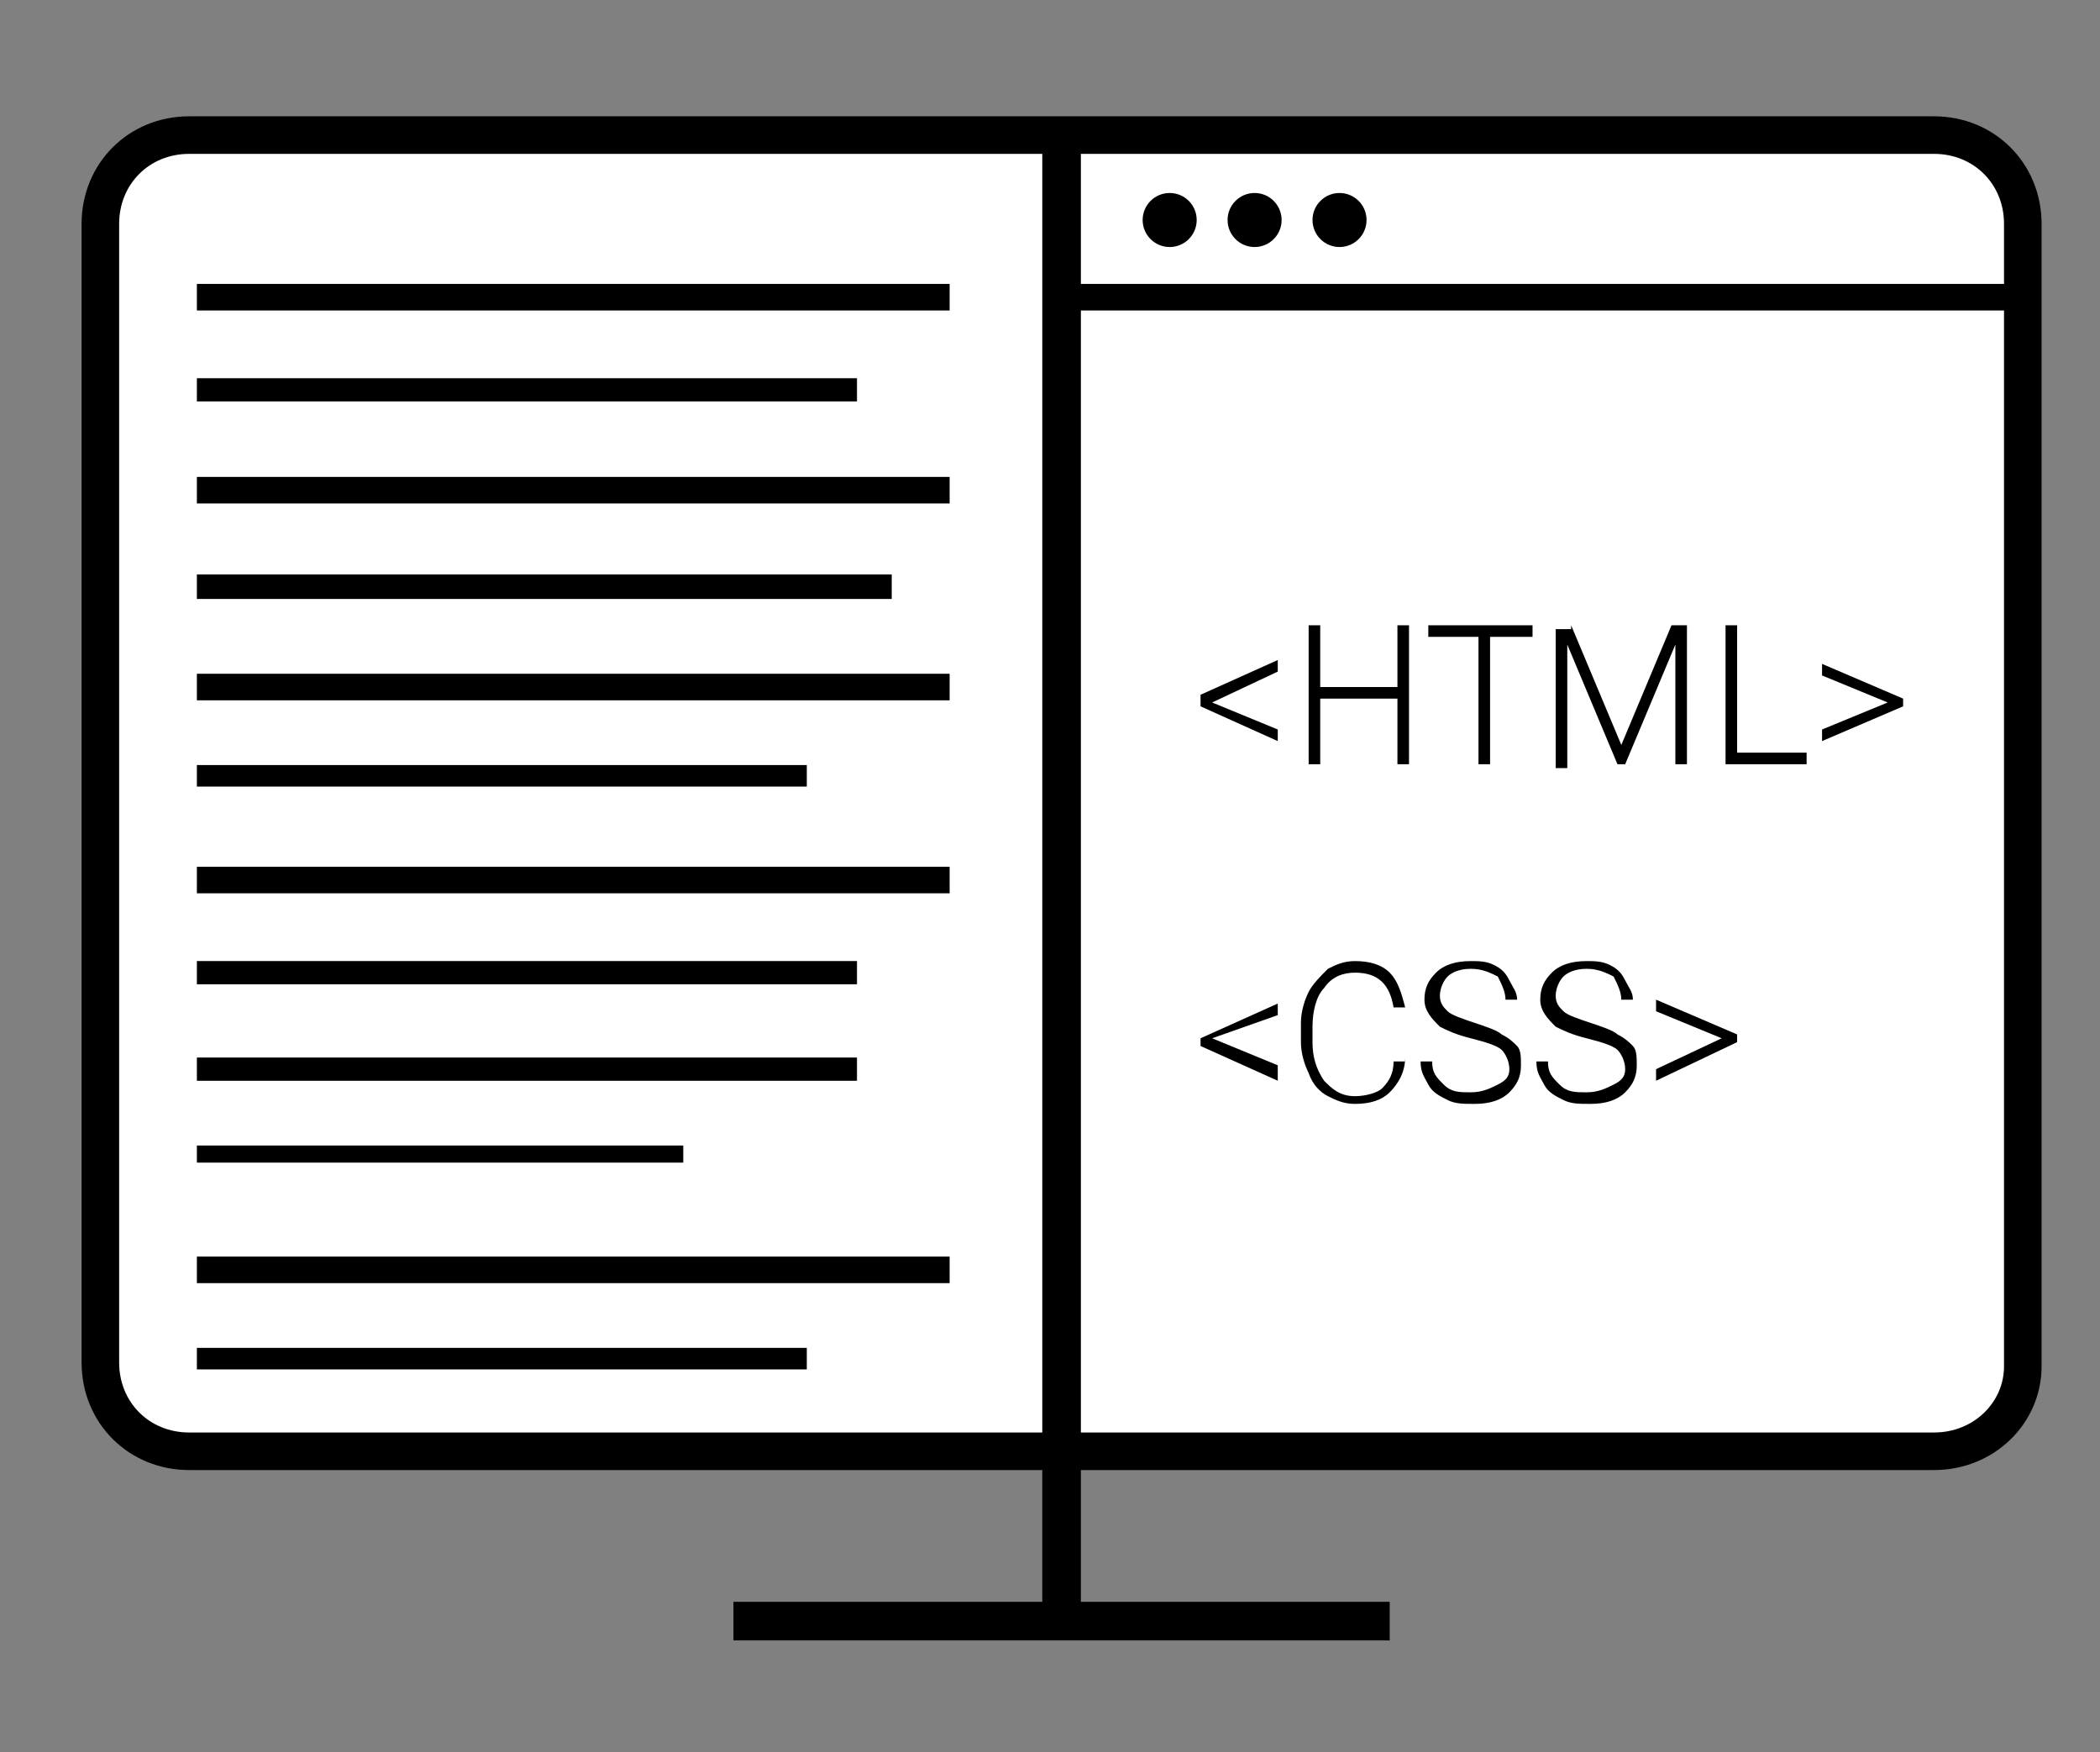 <?xml version="1.0" encoding="utf-8"?>
<!-- Generator: Adobe Illustrator 23.0.3, SVG Export Plug-In . SVG Version: 6.00 Build 0)  -->
<svg version="1.1" id="Layer_1" xmlns="http://www.w3.org/2000/svg" xmlns:xlink="http://www.w3.org/1999/xlink" x="0px" y="0px"
	 viewBox="0 0 54.4 45.4" style="enable-background:new 0 0 54.4 45.4;" xml:space="preserve">
<rect x="0" y="0" width="54.4" height="45.4" fill="#808080" stroke="none"/>
<style type="text/css">
	.st0{fill:#FFFFFF;stroke:#000000;stroke-width:0.973;stroke-miterlimit:10;}
	.st1{fill:#FFFFFF;stroke:#000000;stroke-miterlimit:10;}
	.st2{fill:#FFFFFF;stroke:#000000;stroke-width:0.688;stroke-miterlimit:10;}
	.st3{fill:#FFFFFF;stroke:#000000;stroke-width:0.602;stroke-miterlimit:10;}
	.st4{fill:#FFFFFF;stroke:#000000;stroke-width:0.636;stroke-miterlimit:10;}
	.st5{fill:#FFFFFF;stroke:#000000;stroke-width:0.558;stroke-miterlimit:10;}
	.st6{fill:#FFFFFF;stroke:#000000;stroke-width:0.443;stroke-miterlimit:10;}
</style>
<g>
	<path class="st0" d="M50.1,37.6H4.9c-1.3,0-2.3-1-2.3-2.3V5.8c0-1.3,1-2.3,2.3-2.3h45.2c1.3,0,2.3,1,2.3,2.3v29.6
		C52.4,36.6,51.4,37.6,50.1,37.6z"/>
	<line class="st1" x1="36" y1="42" x2="19" y2="42"/>
	<line class="st2" x1="27.5" y1="7.7" x2="52.4" y2="7.7"/>
	<circle cx="30.3" cy="5.7" r="0.7"/>
	<circle cx="32.5" cy="5.7" r="0.7"/>
	<circle cx="34.7" cy="5.7" r="0.7"/>
	<polyline class="st1" points="27.5,3.5 27.5,37.6 27.5,42 	"/>
	<line class="st2" x1="5.1" y1="7.7" x2="24.6" y2="7.7"/>
	<line class="st3" x1="5.1" y1="10.1" x2="22.2" y2="10.1"/>
	<line class="st2" x1="5.1" y1="12.7" x2="24.6" y2="12.7"/>
	<line class="st4" x1="5.1" y1="15.2" x2="23.1" y2="15.2"/>
	<line class="st2" x1="5.1" y1="17.8" x2="24.6" y2="17.8"/>
	<line class="st5" x1="5.1" y1="20.1" x2="20.9" y2="20.1"/>
	<line class="st2" x1="5.1" y1="22.8" x2="24.6" y2="22.8"/>
	<line class="st3" x1="5.1" y1="25.2" x2="22.2" y2="25.2"/>
	<line class="st3" x1="5.1" y1="27.7" x2="22.2" y2="27.7"/>
	<line class="st6" x1="5.1" y1="29.9" x2="17.7" y2="29.9"/>
	<line class="st2" x1="5.1" y1="32.9" x2="24.6" y2="32.9"/>
	<line class="st5" x1="5.1" y1="35.2" x2="20.9" y2="35.2"/>
	<g>
		<path d="M31.4,18.2l1.7,0.7v0.3l-2-0.9V18l2-0.9v0.3L31.4,18.2z"/>
		<path d="M36.5,19.8h-0.3v-1.7h-2v1.7h-0.3v-3.6h0.3v1.6h2v-1.6h0.3V19.8z"/>
		<path d="M39.8,16.5h-1.2v3.3h-0.3v-3.3H37v-0.3h2.7V16.5z"/>
		<path d="M40.7,16.2l1.3,3.1l1.3-3.1h0.4v3.6h-0.3v-1.5l0-1.6l-1.3,3.1h-0.2l-1.3-3.1l0,1.6v1.6h-0.3v-3.6H40.7z"/>
		<path d="M45,19.5h1.8v0.3h-2.1v-3.6H45V19.5z"/>
		<path d="M48.9,18.2l-1.7-0.7v-0.3l2.1,0.9v0.2l-2.1,0.9v-0.3L48.9,18.2z"/>
	</g>
	<g>
		<path d="M31.4,26.9l1.7,0.7V28l-2-0.9v-0.2l2-0.9v0.3L31.4,26.9z"/>
		<path d="M36.4,27.4c0,0.4-0.2,0.7-0.4,0.9c-0.2,0.2-0.5,0.3-0.9,0.3c-0.3,0-0.5-0.1-0.7-0.2c-0.2-0.1-0.4-0.3-0.5-0.6
			c-0.1-0.2-0.2-0.5-0.2-0.8v-0.5c0-0.3,0.1-0.6,0.2-0.8s0.3-0.4,0.5-0.6c0.2-0.1,0.4-0.2,0.7-0.2c0.4,0,0.7,0.1,0.9,0.3
			c0.2,0.2,0.3,0.5,0.4,0.9h-0.3c-0.1-0.6-0.4-0.9-1-0.9c-0.3,0-0.6,0.1-0.8,0.4c-0.2,0.2-0.3,0.6-0.3,1V27c0,0.4,0.1,0.7,0.3,1
			c0.2,0.2,0.4,0.4,0.8,0.4c0.3,0,0.6-0.1,0.7-0.2c0.2-0.2,0.3-0.4,0.3-0.7H36.4z"/>
		<path d="M39.1,27.7c0-0.2-0.1-0.4-0.2-0.5c-0.1-0.1-0.4-0.2-0.8-0.3c-0.4-0.1-0.6-0.2-0.8-0.3c-0.2-0.2-0.4-0.4-0.4-0.7
			c0-0.3,0.1-0.5,0.3-0.7c0.2-0.2,0.5-0.3,0.9-0.3c0.2,0,0.4,0,0.6,0.1c0.2,0.1,0.3,0.2,0.4,0.4s0.2,0.3,0.2,0.5h-0.3
			c0-0.2-0.1-0.4-0.2-0.6c-0.2-0.1-0.4-0.2-0.7-0.2c-0.3,0-0.5,0.1-0.6,0.2s-0.2,0.3-0.2,0.5c0,0.2,0.1,0.3,0.2,0.4
			c0.1,0.1,0.4,0.2,0.7,0.3c0.3,0.1,0.6,0.2,0.7,0.3c0.2,0.1,0.3,0.2,0.4,0.3s0.1,0.3,0.1,0.5c0,0.3-0.1,0.5-0.3,0.7
			c-0.2,0.2-0.5,0.3-0.9,0.3c-0.3,0-0.5,0-0.7-0.1c-0.2-0.1-0.4-0.2-0.5-0.4c-0.1-0.2-0.2-0.3-0.2-0.6h0.3c0,0.3,0.1,0.4,0.3,0.6
			s0.4,0.2,0.7,0.2c0.3,0,0.5-0.1,0.7-0.2S39.1,27.9,39.1,27.7z"/>
		<path d="M42.1,27.7c0-0.2-0.1-0.4-0.2-0.5c-0.1-0.1-0.4-0.2-0.8-0.3c-0.4-0.1-0.6-0.2-0.8-0.3c-0.2-0.2-0.4-0.4-0.4-0.7
			c0-0.3,0.1-0.5,0.3-0.7c0.2-0.2,0.5-0.3,0.9-0.3c0.2,0,0.4,0,0.6,0.1c0.2,0.1,0.3,0.2,0.4,0.4s0.2,0.3,0.2,0.5h-0.3
			c0-0.2-0.1-0.4-0.2-0.6c-0.2-0.1-0.4-0.2-0.7-0.2c-0.3,0-0.5,0.1-0.6,0.2s-0.2,0.3-0.2,0.5c0,0.2,0.1,0.3,0.2,0.4
			c0.1,0.1,0.4,0.2,0.7,0.3c0.3,0.1,0.6,0.2,0.7,0.3c0.2,0.1,0.3,0.2,0.4,0.3s0.1,0.3,0.1,0.5c0,0.3-0.1,0.5-0.3,0.7
			c-0.2,0.2-0.5,0.3-0.9,0.3c-0.3,0-0.5,0-0.7-0.1c-0.2-0.1-0.4-0.2-0.5-0.4c-0.1-0.2-0.2-0.3-0.2-0.6h0.3c0,0.3,0.1,0.4,0.3,0.6
			s0.4,0.2,0.7,0.2c0.3,0,0.5-0.1,0.7-0.2S42.1,27.9,42.1,27.7z"/>
		<path d="M44.6,26.9l-1.7-0.7v-0.3l2.1,0.9V27L42.9,28v-0.3L44.6,26.9z"/>
	</g>
</g>
</svg>
